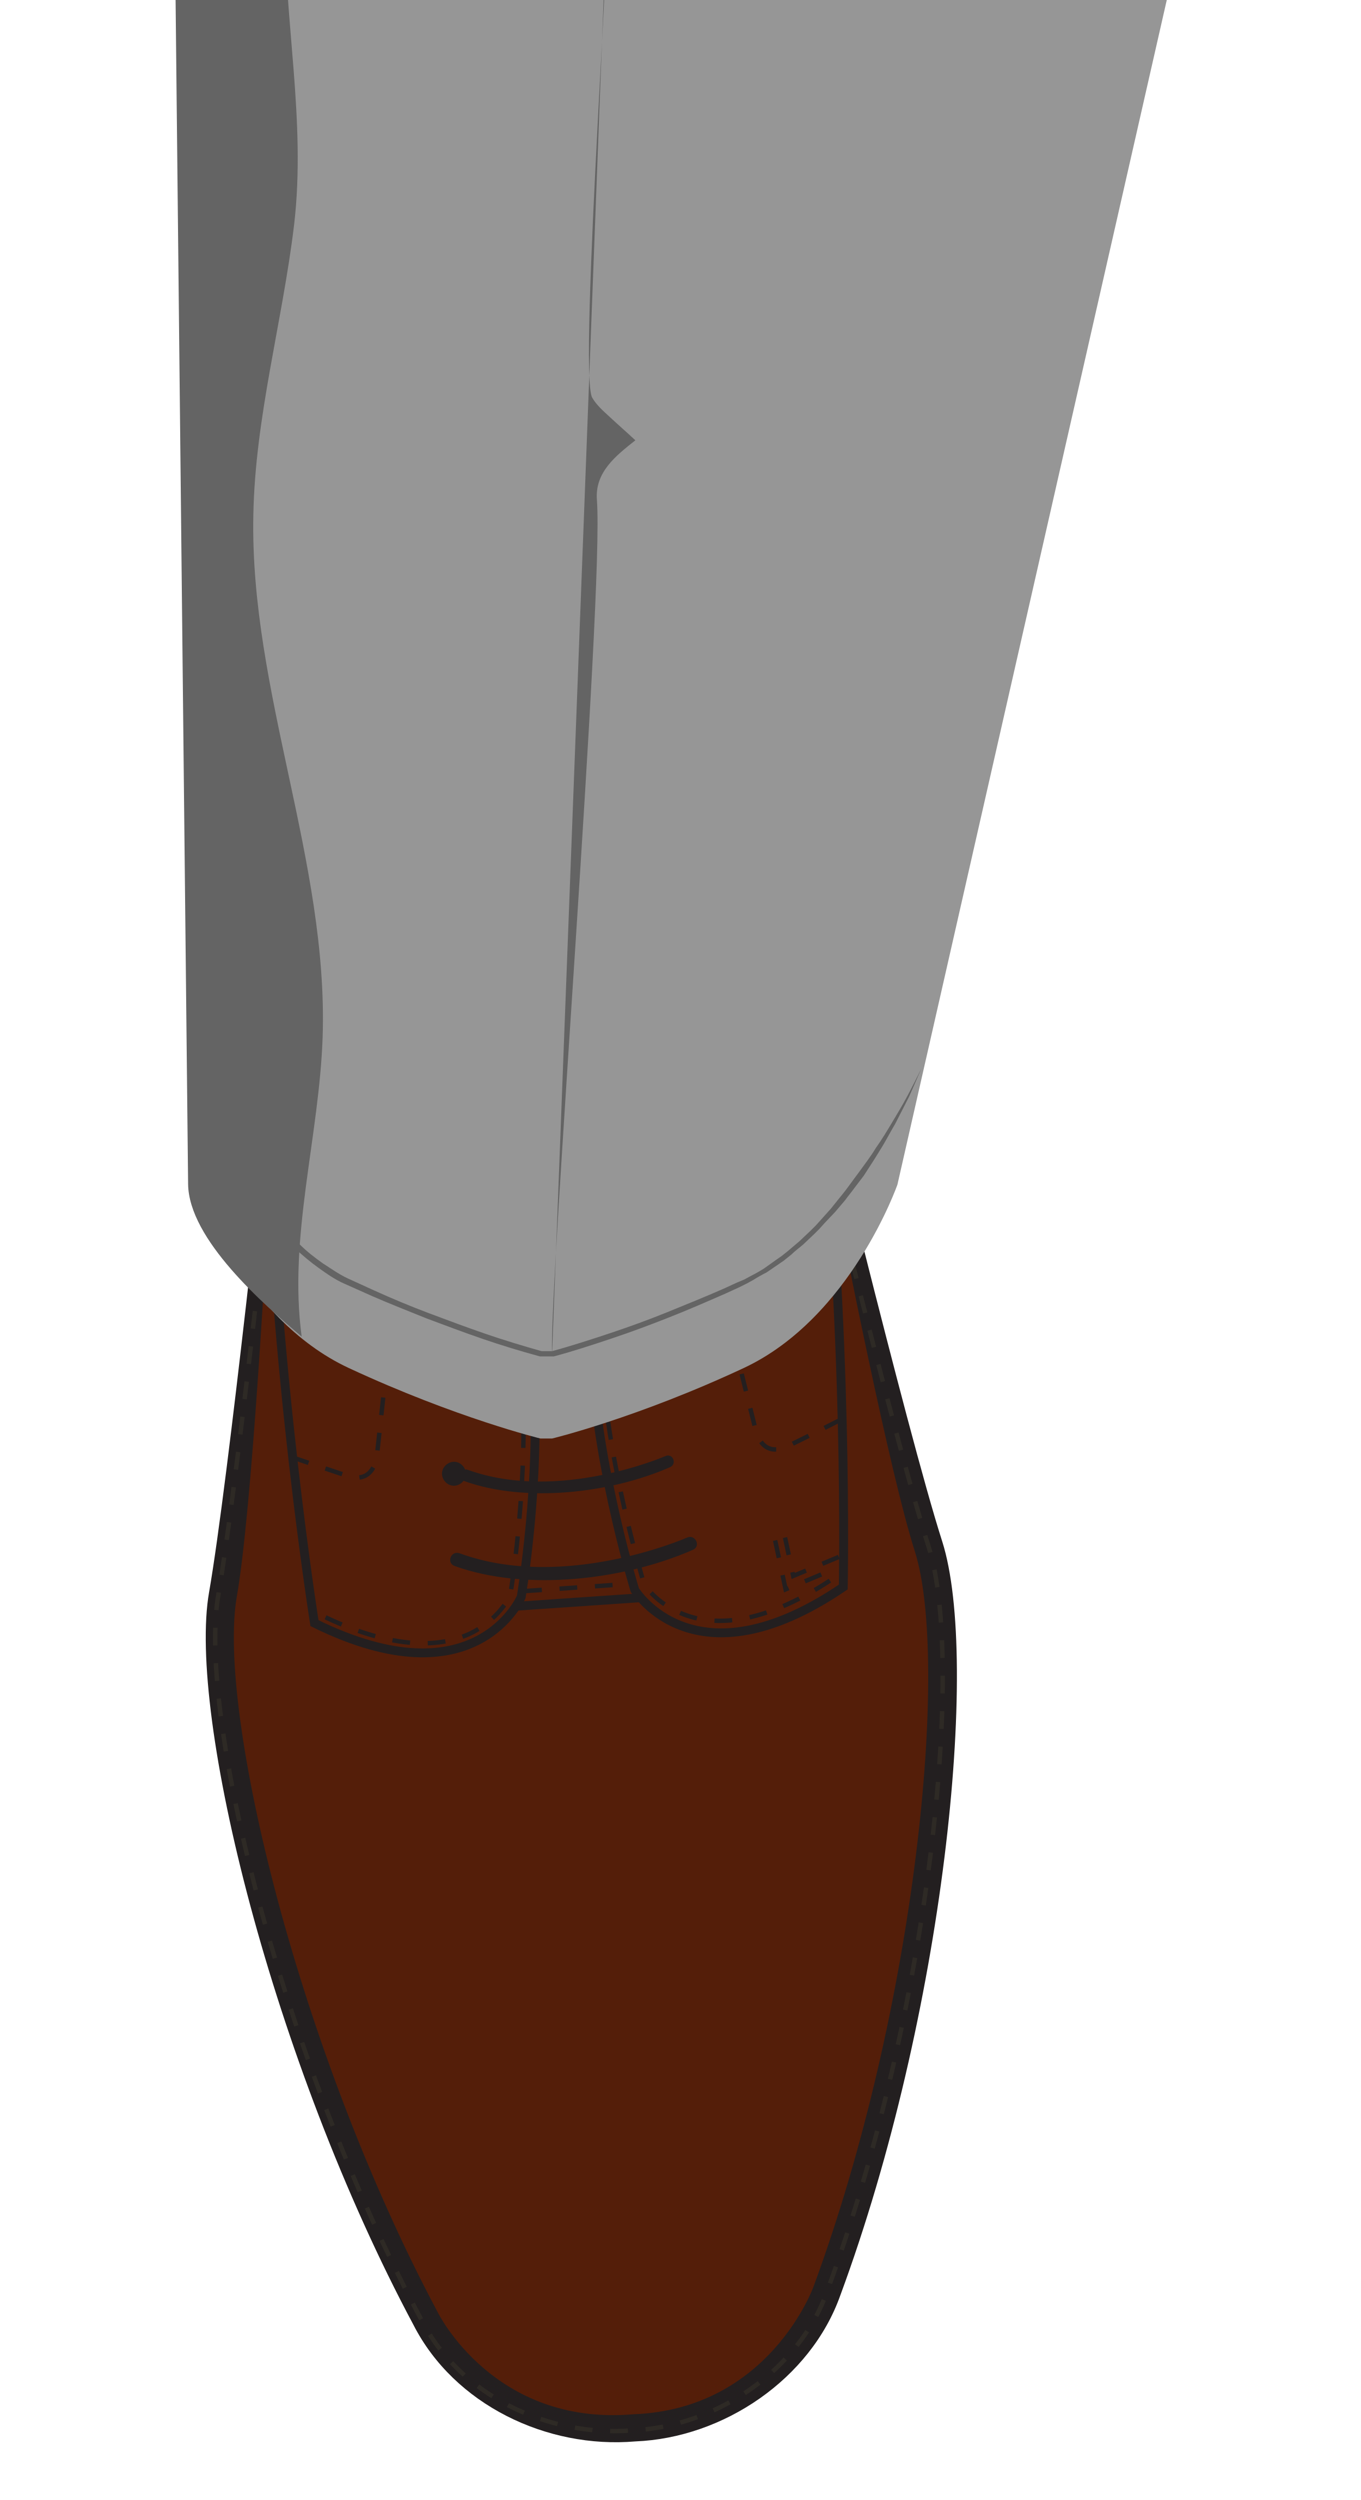 <?xml version="1.0" encoding="utf-8"?>
<!-- Generator: Adobe Illustrator 24.1.1, SVG Export Plug-In . SVG Version: 6.00 Build 0)  -->
<svg version="1.1" id="Layer_1" xmlns="http://www.w3.org/2000/svg" xmlns:xlink="http://www.w3.org/1999/xlink" x="0px" y="0px"
	 viewBox="0 0 233.7 429.3" style="enable-background:new 0 0 233.7 429.3;" xml:space="preserve">
<style type="text/css">
	.st0{fill:#231F20;stroke:#231F20;stroke-width:1.522;stroke-miterlimit:3.864;}
	.st1{fill:#231F20;}
	.st2{fill:#541E09;stroke:#231F20;stroke-width:1.522;stroke-miterlimit:3.864;}
	.st3{fill:none;stroke:#2E2A25;stroke-width:0.761;stroke-miterlimit:3.864;stroke-dasharray:3.045,3.045;}
	.st4{fill:none;stroke:#231F20;stroke-width:0.761;stroke-miterlimit:3.864;stroke-dasharray:3.045,3.045;}
	.st5{fill:#2E2A25;stroke:#231F20;stroke-width:1.522;stroke-miterlimit:3.864;}
	.st6{fill:#969696;}
	.st7{fill:#646464;}
</style>
<g id="FANCY_MAN">
	<g id="XMLID_30_">
		<path id="XMLID_57_" class="st0" d="M136.3,177.9c-5.5-81.7-41.5-89.5-65.2-75.6c-19.1,11.3-21,60.6-20.9,81.5l-3.6,0.2
			c0,0-3.2,70.2-6.7,90c-3.4,19.8,10.5,78.1,34.6,123.3c0,0,9.8,20,34.3,17.9c23.9-0.9,31.6-22.4,31.6-22.4
			c17.7-48,23.5-107.7,17.4-126.8c-6.1-19.1-19-88.2-19-88.2L136.3,177.9L136.3,177.9z"/>
		<path id="XMLID_56_" class="st1" d="M161.8,264.7c-6.1-19-22.4-86.3-22.4-86.3c-17,1.2-47.9,3.3-92.8,6.4
			c-0.6,5.2-7.4,69.7-10.7,88.6c-3.7,21.1,10.9,80.5,35.1,125.8c7,13.7,22.9,21.3,38.1,20c15.1-0.6,30.1-10.7,35.2-25.1
			C162.1,345.9,168.3,285.2,161.8,264.7L161.8,264.7z"/>
		<path id="XMLID_55_" class="st2" d="M46,195.2c-1.1,20.6-3.5,64-6.1,78.9c-3.4,19.8,10.5,78.1,34.6,123.3c0,0,9.8,20,34.3,17.9
			c23.9-0.9,31.6-22.4,31.6-22.4c17.7-48,23.5-107.7,17.4-126.8c-4.2-13.2-11.6-50.2-15.8-71.8c-8.6,12.5-31.5,38.7-54.7,41.5
			C67,238.1,52.1,209.3,46,195.2L46,195.2z"/>
		<path id="XMLID_54_" class="st3" d="M47.8,188.8c-1.6,15.2-7.4,68.1-10.3,85c-3.6,20.5,10.7,79.3,34.9,124.6
			c6.6,12.9,21.7,20.1,36.2,18.9c14.3-0.6,28.6-10.3,33.4-23.8c17.7-48.1,23.8-108.4,17.4-128.1c-5.2-16.3-18-68.4-21.5-82.7"/>
		<path id="XMLID_53_" class="st2" d="M69.3,112c0,0,17.3-16.5,38.1-2.6c0,0,6.6-10.5-6.4-19.7c0,0-11.5-5.2-29,2.3
			C71.9,92,65.4,99.8,69.3,112L69.3,112z"/>
		<path id="XMLID_52_" class="st2" d="M129.5,273l-59.9,4.1l-3.1-45.3l3.5-18.2c0,0,2-5.2,6.6-4.6c4.6,0.6,9,4.7,18.6,4.6
			c8.7-1.5,13.3-5.9,17.8-7.1c4.5-1.2,7.2,3.6,7.2,3.6l5.9,17.6L129.5,273L129.5,273z"/>
		<path id="XMLID_49_" class="st4" d="M107.3,107.2c-20.8-13.9-38.1,2.6-38.1,2.6 M68.3,235l-0.2-2.9l3.4-17.8
			c0.3-0.7,1.8-3.5,4.4-3.2c0.9,0.1,1.9,0.4,3,0.9c1.2,0.5,2.5,1,3.9,1.6c3,1.2,6.8,2.2,11.9,2.2h0.3c4.6-0.8,8.2-2.4,11.1-3.9
			c1.4-0.7,2.7-1.4,3.8-2c1.2-0.6,2.1-1,3-1.3c2.5-0.7,4.4,1.9,4.8,2.5l5.8,17.1l0.2,2.9"/>
		<path id="XMLID_48_" class="st2" d="M144.8,272.5c0,0,3.7-177.7-44.1-182.8c0,0,8.5,7.4,6.1,20.1c0,0,26.5,47.7,23.1,80.4
			c-3.5,32.7-29.4,26.3-28.2,44.8c1.3,18.5,7.3,38,7.3,38S119.2,289.9,144.8,272.5L144.8,272.5z"/>
		<path id="XMLID_47_" class="st2" d="M54,278.7c0,0-28-175.5,18.7-187.1c0,0-7.4,8.4-3.3,20.7c0,0-19.8,50.9-11.8,82.8
			c7.9,31.9,32.8,22.1,34,40.5c1.3,18.5-2.1,38.6-2.1,38.6S81.8,292.4,54,278.7L54,278.7z"/>
		<path id="XMLID_42_" class="st4" d="M142.5,271.4c-11.9,7.8-19.9,7.7-24.8,5.9c-2.5-0.9-4.4-2.3-5.6-3.5c-0.6-0.6-1-1.1-1.3-1.5
			l-0.2-0.3c-0.7-2.4-6-20.2-7.2-37.2c-0.3-4,0.9-6.6,2.8-8.7c1-1.1,2.3-2.1,3.8-3.2s3.2-2.2,4.8-3.4c7.1-5,14.9-12.1,16.7-29.2
			c1.8-16.8-4.1-37.3-10.3-53.4c-5.4-14-11.2-24.9-12.6-27.5 M55.9,277.7c12.9,6.1,20.8,4.9,25.4,2.5c2.4-1.3,4-2.9,5-4.2
			c0.5-0.6,0.9-1.2,1.1-1.6l0.2-0.4c0.4-2.4,3.2-20.8,2-37.9c-0.3-4-1.8-6.4-4-8.2c-1.2-1-2.6-1.8-4.2-2.7c-1.6-0.9-3.4-1.7-5.3-2.7
			c-7.7-4-16.4-9.9-20.5-26.6c-4.1-16.4-1-37.5,2.9-54.3c3.4-14.6,7.6-26.2,8.7-29 M144.3,243.8c0,0-4.1,2.1-9,4.5
			c-4.9,2.4-5.7-3.4-5.7-3.4l-8.3-33.2 M50.1,250.2c0,0,4.4,1.5,9.5,3.2s5.2-4.2,5.2-4.2l3.7-34"/>
		<path id="XMLID_41_" class="st1" d="M113.2,232.9c0,0-18.3,8-33.9,2.4c-1.3-0.5-2,1.4-0.7,1.9c10.5,3.8,25.2,2.1,35.4-2.4
			C115.3,234.2,114.3,232.3,113.2,232.9L113.2,232.9z"/>
		<path id="XMLID_40_" class="st1" d="M114.3,250c0,0-18.3,8-33.9,2.4c-1.3-0.5-2,1.4-0.7,1.9c10.5,3.8,25.2,2.1,35.4-2.4
			C116.3,251.3,115.5,249.5,114.3,250L114.3,250z"/>
		<path id="XMLID_39_" class="st1" d="M118,264c0,0-21.1,9.3-39.1,2.7c-1.5-0.5-2.3,1.7-0.8,2.2c12.2,4.4,29.1,2.4,40.9-2.8
			C120.4,265.5,119.4,263.4,118,264L118,264z"/>
		<path id="XMLID_38_" class="st1" d="M78.8,234.1c-1.1,0.1-2,1.1-1.9,2.2s1.1,2,2.2,1.9s2-1.1,1.9-2.2S79.8,234.1,78.8,234.1
			L78.8,234.1z"/>
		<path id="XMLID_37_" class="st1" d="M77.8,251c-1.1,0.1-2,1.1-1.9,2.2s1.1,2,2.2,1.9s2-1.1,1.9-2.2S78.9,250.9,77.8,251L77.8,251z
			"/>
		<polygon id="XMLID_36_" class="st5" points="79.9,115.2 85,188.9 101.5,187.8 96.5,114 		"/>
		<path id="XMLID_31_" class="st4" d="M86.9,186.8l-4.8-69.7l12.5-0.9l4.8,69.7L86.9,186.8L86.9,186.8z M90,273.2l17.5-1.2
			 M133.1,264.5l1.8,8.4l7.9-3.3 M134.8,264l1.4,6.6l7.9-3.3"/>
	</g>
</g>
<path class="st6" d="M29.8-33.2l3.7,236.5c0,0,7.9,23,26.4,31.6S92.8,247,92.8,247h2c0,0,14.5-3.5,32.9-12.1s26.4-31.5,26.4-31.5
	l53.8-236.6H60.7H29.8z"/>
<path class="st7" d="M49.3-32.4c-0.4-0.4-1.3-0.1-4.1-0.7c-4.7-1-10.6-0.1-15.4-0.1c0,0,2.5,236.3,2.5,236.5
	c0.1,9.5,13,20.7,19.5,26.2c-2.3-17.1,3-34.2,3.6-51.4c1-30.2-12.5-59.4-11.9-89.6c0.3-16.9,5-33.2,7-49.9
	c2.1-17.9-1.8-35.4-1.6-53.3c0.1-4.2,1.7-9.7,1-13.8C49.5-31.1,49.6-32.1,49.3-32.4z"/>
<g>
	<path class="st7" d="M33.6,183.3c1.1,3.2,2.4,6.4,3.8,9.5s3.1,6.1,4.8,8.9c0.9,1.4,1.8,2.9,2.7,4.3c1,1.4,2,2.7,3.1,4
		s2.2,2.5,3.5,3.7c1.2,1.2,2.5,2.2,3.9,3.2c1.4,0.9,2.8,1.9,4.3,2.6c1.5,0.7,3.1,1.4,4.6,2.1c3.1,1.4,6.2,2.7,9.4,3.9
		s6.4,2.4,9.6,3.5s6.5,2.1,9.7,3h-0.1h2h-0.1c3.3-0.9,6.7-2,10-3.1s6.6-2.3,9.8-3.6c3.2-1.3,6.4-2.6,9.6-4l2.4-1.1l1.2-0.5l1.1-0.6
		c0.8-0.4,1.5-0.8,2.3-1.3l2.1-1.5c0.3-0.2,0.7-0.5,1-0.7l1-0.8c0.7-0.6,1.3-1.1,2-1.7l1.9-1.8l0.9-0.9l0.9-1l1.7-1.9l1.6-2
		c1.1-1.3,2.1-2.8,3.1-4.1c1-1.4,2.1-2.8,3-4.3c1-1.4,1.9-2.9,2.8-4.4c0.9-1.5,1.8-3,2.6-4.5s1.6-3.1,2.4-4.7
		c-0.7,1.6-1.4,3.2-2.1,4.8c-0.8,1.6-1.6,3.1-2.4,4.7c-0.9,1.5-1.7,3.1-2.6,4.5c-0.9,1.5-1.9,3-2.8,4.4l-1.6,2.1
		c-0.5,0.7-1.1,1.4-1.6,2.1l-1.7,2l-1.8,1.9l-0.9,1l-0.9,0.9l-1.9,1.8c-0.7,0.6-1.4,1.1-2,1.7l-1,0.8c-0.3,0.3-0.7,0.5-1.1,0.8
		l-2.2,1.5c-0.8,0.4-1.5,0.8-2.3,1.3l-1.1,0.6L127,221l-2.4,1.1c-3.2,1.4-6.4,2.8-9.7,4.1c-3.3,1.3-6.5,2.5-9.8,3.6s-6.6,2.2-10,3.1
		H95h-0.2h-2l0,0h-0.1c-3.3-0.9-6.6-1.9-9.8-3c-3.2-1.1-6.4-2.3-9.6-3.5c-3.2-1.3-6.3-2.5-9.5-3.9c-1.6-0.7-3.1-1.4-4.7-2.1
		c-1.6-0.7-3-1.7-4.4-2.7s-2.7-2.1-4-3.3s-2.4-2.4-3.5-3.8c-1.1-1.3-2.1-2.7-3.1-4.1c-1-1.4-1.9-2.8-2.8-4.3c-1.7-3-3.1-6.1-4.5-9.2
		C35.6,189.8,34.5,186.6,33.6,183.3z"/>
</g>
<path class="st7" d="M94.8,232.5c-0.6-10.9,8.9-130.3,7.7-146.6c-0.4-4.8,3.2-7.6,6.6-10.3c-1.5-1.4-3-2.7-4.5-4.1
	c-1.1-1-2.2-2-2.9-3.2c-2.5-4.1,4-89.4,3.2-101.4"/>
</svg>
